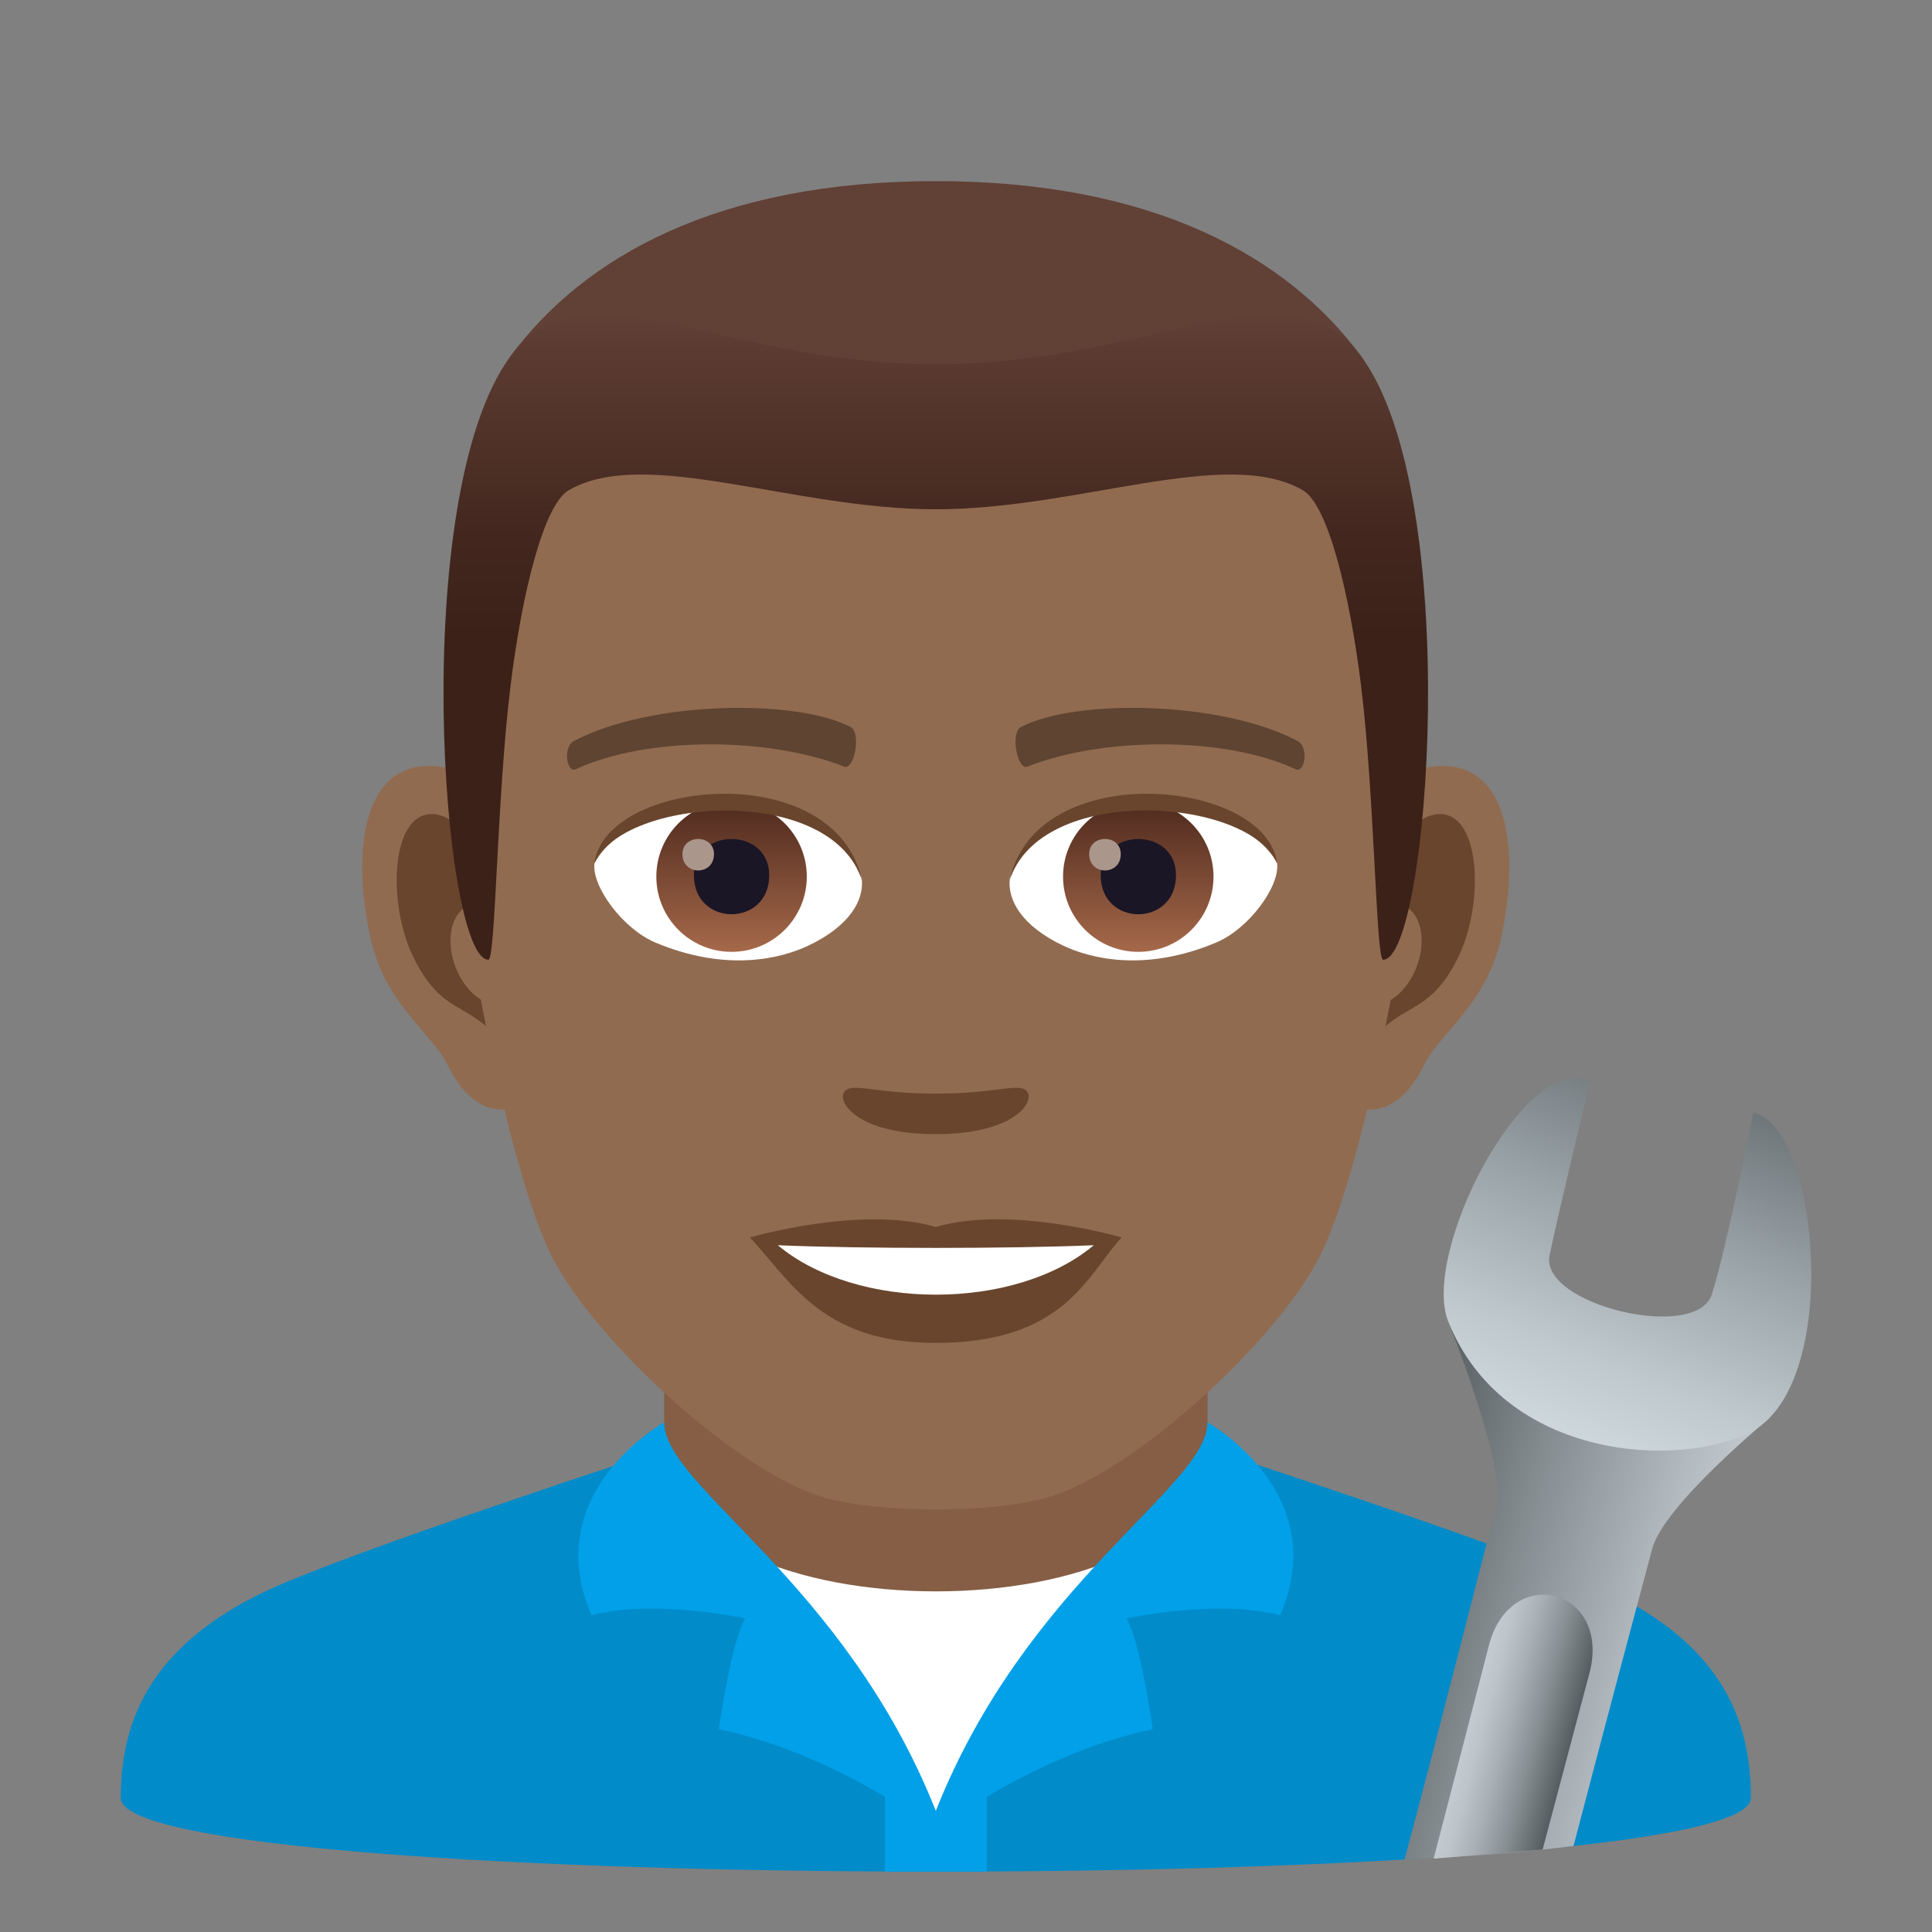 <?xml version="1.0" encoding="utf-8"?>
<!-- Generator: Adobe Illustrator 15.0.0, SVG Export Plug-In . SVG Version: 6.00 Build 0)  -->
<!DOCTYPE svg PUBLIC "-//W3C//DTD SVG 1.1//EN" "http://www.w3.org/Graphics/SVG/1.1/DTD/svg11.dtd">
<svg version="1.1" id="Layer_1" xmlns:x="http://ns.adobe.com/Extensibility/1.0/" xmlns:i="http://ns.adobe.com/AdobeIllustrator/10.0/" xmlns:graph="http://ns.adobe.com/Graphs/1.0/"
	 xmlns="http://www.w3.org/2000/svg" xmlns:xlink="http://www.w3.org/1999/xlink" xmlns:a="http://ns.adobe.com/AdobeSVGViewerExtensions/3.0/"
	 x="0px" y="0px" width="64px" height="64px" viewBox="0 0 64 64" enable-background="new 0 0 64 64" xml:space="preserve">
<rect x="0" y="0" width="64" height="64" fill="#808080" stroke="none"/>
<path fill="#018BC9" d="M8.786,52.718C11.488,51.43,22,48.01,22,48.01l18-0.029c0,0,10.59,3.441,13.275,4.734
	C57.18,54.587,58,57.144,58,59.56c0,3.254-54,3.254-54,0C4,57.14,4.871,54.583,8.786,52.718z"/>
<rect x="29.313" y="54.484" fill="#01A0E8" width="3.375" height="7.516"/>
<path fill="#FFFFFF" d="M38.02,51.434c-2.154,0.602-4.537,0.945-7.02,0.945c-2.48,0-4.867-0.344-7.02-0.945L31,60.258L38.02,51.434z
	"/>
<path fill="#855E45" d="M22.002,47.947c0,6.359,18,6.359,18,0c0-2.164,0-7.035,0-7.035h-18
	C22.002,40.912,22.002,45.783,22.002,47.947z"/>
<path fill="#01A0E8" d="M40,47.119c0,2.123-5.986,5.254-9,12.869c-3.016-7.615-9-10.746-9-12.869c0,0-4.178,2.318-2.406,6.389
	c2.072-0.551,5.09,0.104,5.09,0.104c-0.484,0.836-0.871,3.672-0.871,3.672c3.869,0.801,7.188,3.35,7.188,3.35
	s3.318-2.549,7.186-3.35c0,0-0.387-2.836-0.871-3.672c0,0,3.02-0.654,5.09-0.104C44.178,49.438,40,47.119,40,47.119z"/>
<path id="Path_2695_" fill="#916B50" d="M47.439,25.395c-2.545,0.307-4.383,8.814-2.781,11.061c0.225,0.313,1.535,0.814,2.508-1.168
	c0.539-1.098,2.092-2.014,2.574-4.277C50.357,28.109,49.973,25.088,47.439,25.395z"/>
<path id="Path_2694_" fill="#916B50" d="M14.559,25.395c2.545,0.307,4.383,8.814,2.781,11.061c-0.225,0.313-1.535,0.814-2.51-1.168
	c-0.537-1.098-2.092-2.014-2.572-4.277C11.639,28.109,12.025,25.088,14.559,25.395z"/>
<path id="Path_2693_" fill="#69452D" d="M47.371,27.023c-0.664,0.209-1.389,1.221-1.781,2.898c2.32-0.498,1.74,3.361-0.277,3.434
	c0.02,0.389,0.045,0.787,0.094,1.207c0.971-1.408,1.959-0.844,2.938-2.939C49.225,29.734,49.016,26.51,47.371,27.023z"/>
<path id="Path_2692_" fill="#69452D" d="M16.408,29.918c-0.395-1.676-1.117-2.686-1.781-2.895c-1.643-0.514-1.855,2.711-0.973,4.6
	c0.979,2.096,1.967,1.531,2.939,2.939c0.047-0.42,0.074-0.82,0.09-1.209C14.688,33.26,14.115,29.447,16.408,29.918z"/>
<path id="Path_2691_" fill="#916B50" d="M30.998,9.035c-11.027,0-16.34,8.328-15.676,19.908c0.133,2.33,1.582,9.93,2.947,12.656
	c1.398,2.789,6.074,7.09,8.938,7.98c1.811,0.561,5.773,0.561,7.582,0c2.865-0.891,7.543-5.191,8.939-7.98
	c1.369-2.727,2.814-10.324,2.945-12.656C47.342,17.363,42.029,9.035,30.998,9.035z"/>
<path id="Path_2690_" fill="#5E4431" d="M42.98,24.545c-2.521-1.336-7.348-1.4-9.146-0.469c-0.387,0.178-0.131,1.441,0.193,1.322
	c2.504-0.99,6.547-1.012,8.893,0.084C43.232,25.625,43.363,24.73,42.98,24.545z"/>
<path id="Path_2689_" fill="#5E4431" d="M19.018,24.545c2.521-1.336,7.346-1.4,9.146-0.469c0.385,0.178,0.131,1.441-0.193,1.322
	c-2.51-0.99-6.547-1.012-8.895,0.084C18.766,25.625,18.637,24.73,19.018,24.545z"/>
<path id="Path_2688_" fill="#69452D" d="M33.975,36.109c-0.314-0.219-1.053,0.119-2.977,0.119c-1.92,0-2.66-0.338-2.975-0.119
	c-0.377,0.266,0.223,1.461,2.975,1.461C33.752,37.57,34.354,36.375,33.975,36.109z"/>
<path id="Path_2687_" fill="#69452D" d="M30.998,40.646c-2.479-0.729-6.154,0.346-6.154,0.346c1.398,1.521,2.424,3.494,6.154,3.494
	c4.275,0,5.002-2.24,6.156-3.494C37.154,40.992,33.479,39.912,30.998,40.646z"/>
<path id="Path_2686_" fill="#FFFFFF" d="M25.766,41.25c2.602,2.176,7.852,2.191,10.467,0C33.461,41.367,28.557,41.369,25.766,41.25z
	"/>
<path id="Path_2685_" fill="#FFFFFF" d="M28.545,29.086c0.094,0.73-0.402,1.594-1.773,2.242c-0.871,0.412-2.686,0.896-5.066-0.107
	c-1.066-0.449-2.107-1.848-2.014-2.623C20.982,26.168,27.336,25.813,28.545,29.086z"/>
<linearGradient id="Oval_1_" gradientUnits="userSpaceOnUse" x1="-424.734" y1="477.465" x2="-424.734" y2="478.224" gradientTransform="matrix(6.57 0 0 -6.57 2814.78 3168.528)">
	<stop  offset="0" style="stop-color:#A6694A"/>
	<stop  offset="1" style="stop-color:#4F2A1E"/>
	<a:midPointStop  offset="0" style="stop-color:#A6694A"/>
	<a:midPointStop  offset="0.5" style="stop-color:#A6694A"/>
	<a:midPointStop  offset="1" style="stop-color:#4F2A1E"/>
</linearGradient>
<circle id="Oval_414_" fill="url(#Oval_1_)" cx="24.234" cy="29.039" r="2.492"/>
<path id="Path_2684_" fill="#1A1626" d="M22.986,28.992c0,1.725,2.496,1.725,2.496,0C25.482,27.393,22.986,27.393,22.986,28.992z"/>
<path id="Path_2683_" fill="#AB968C" d="M22.607,28.293c0,0.723,1.045,0.723,1.045,0C23.652,27.625,22.607,27.625,22.607,28.293z"/>
<path id="Path_2682_" fill="#69452D" d="M28.557,29.182c-1.014-3.25-7.926-2.77-8.865-0.584
	C20.039,25.799,27.693,25.059,28.557,29.182z"/>
<path id="Path_2681_" fill="#FFFFFF" d="M33.453,29.086c-0.094,0.73,0.4,1.594,1.773,2.242c0.871,0.412,2.684,0.896,5.064-0.107
	c1.07-0.449,2.109-1.848,2.016-2.623C41.016,26.168,34.66,25.813,33.453,29.086z"/>
<linearGradient id="Oval_2_" gradientUnits="userSpaceOnUse" x1="-425.382" y1="477.465" x2="-425.382" y2="478.224" gradientTransform="matrix(6.57 0 0 -6.57 2832.511 3168.528)">
	<stop  offset="0" style="stop-color:#A6694A"/>
	<stop  offset="1" style="stop-color:#4F2A1E"/>
	<a:midPointStop  offset="0" style="stop-color:#A6694A"/>
	<a:midPointStop  offset="0.5" style="stop-color:#A6694A"/>
	<a:midPointStop  offset="1" style="stop-color:#4F2A1E"/>
</linearGradient>
<circle id="Oval_413_" fill="url(#Oval_2_)" cx="37.707" cy="29.039" r="2.492"/>
<path id="Path_2680_" fill="#1A1626" d="M36.461,28.992c0,1.725,2.496,1.725,2.496,0C38.957,27.393,36.461,27.393,36.461,28.992z"/>
<path id="Path_2679_" fill="#AB968C" d="M36.08,28.293c0,0.723,1.047,0.723,1.047,0C37.127,27.625,36.08,27.625,36.08,28.293z"/>
<path id="Path_2678_" fill="#69452D" d="M33.441,29.182c1.012-3.248,7.92-2.783,8.865-0.584
	C41.955,25.799,34.305,25.059,33.441,29.182z"/>
<path fill="#614036" d="M45.084,11.793C42.67,8.533,38.252,6,30.998,6c-7.252,0-11.668,2.533-14.082,5.793
	C13.498,16.41,48.5,16.41,45.084,11.793z"/>
<linearGradient id="SVGID_1_" gradientUnits="userSpaceOnUse" x1="31" y1="31.793" x2="31" y2="10.412">
	<stop  offset="0.5" style="stop-color:#3B2118"/>
	<stop  offset="0.672" style="stop-color:#44281F"/>
	<stop  offset="0.952" style="stop-color:#5C3C32"/>
	<stop  offset="1" style="stop-color:#614036"/>
	<a:midPointStop  offset="0.5" style="stop-color:#3B2118"/>
	<a:midPointStop  offset="0.6" style="stop-color:#3B2118"/>
	<a:midPointStop  offset="1" style="stop-color:#614036"/>
</linearGradient>
<path fill="url(#SVGID_1_)" d="M45.084,11.793c-2.414-3.26-6.832,0.275-14.086,0.275c-7.252,0-11.668-3.535-14.082-0.275
	c-3.418,4.617-2.258,20-0.736,20c0.24,0,0.275-5.381,0.736-9.104c0.373-3.029,1.094-5.969,1.924-6.449
	c2.531-1.467,7.412,0.631,12.158,0.631s9.629-2.098,12.162-0.631c0.828,0.48,1.547,3.42,1.924,6.449
	c0.459,3.723,0.494,9.104,0.734,9.104C47.34,31.793,48.5,16.41,45.084,11.793z"/>
<linearGradient id="SVGID_2_" gradientUnits="userSpaceOnUse" x1="187.768" y1="170.524" x2="195.616" y2="162.676" gradientTransform="matrix(0.5 0.866 -0.866 0.5 99.489 -195.595)">
	<stop  offset="0" style="stop-color:#565E61"/>
	<stop  offset="0.381" style="stop-color:#858D91"/>
	<stop  offset="0.793" style="stop-color:#B2BABF"/>
	<stop  offset="1" style="stop-color:#C4CCD1"/>
	<a:midPointStop  offset="0" style="stop-color:#565E61"/>
	<a:midPointStop  offset="0.449" style="stop-color:#565E61"/>
	<a:midPointStop  offset="1" style="stop-color:#C4CCD1"/>
</linearGradient>
<path fill="url(#SVGID_2_)" d="M49.566,49.917c-0.637,2.38-1.644,6.465-3.041,11.682c0,0,2.95-0.105,5.6-0.449
	c0,0,1.122-4.306,2.607-9.849c0.387-1.445,3.873-4.314,3.873-4.314l-10.631-3.207C47.975,43.779,49.922,48.595,49.566,49.917z"/>
<linearGradient id="SVGID_3_" gradientUnits="userSpaceOnUse" x1="82.939" y1="331.5" x2="97.445" y2="333.218" gradientTransform="matrix(-0.259 0.966 -0.966 -0.259 399.186 39.569)">
	<stop  offset="0" style="stop-color:#565E61"/>
	<stop  offset="0.062" style="stop-color:#5F676A"/>
	<stop  offset="0.504" style="stop-color:#9AA3A7"/>
	<stop  offset="0.829" style="stop-color:#BFC8CD"/>
	<stop  offset="1" style="stop-color:#CDD6DB"/>
	<a:midPointStop  offset="0" style="stop-color:#565E61"/>
	<a:midPointStop  offset="0.436" style="stop-color:#565E61"/>
	<a:midPointStop  offset="1" style="stop-color:#CDD6DB"/>
</linearGradient>
<path fill="url(#SVGID_3_)" d="M58.035,47.409c2.974-1.578,2.227-10.088,0.047-10.555c0,0-0.885,4.493-1.376,6.023
	c-0.507,1.589-5.707,0.344-5.375-1.295c0.249-1.215,1.348-5.783,1.348-5.783c-2.204-0.977-5.611,5.727-4.704,7.979
	C49.825,48.388,55.67,48.669,58.035,47.409z"/>
<linearGradient id="SVGID_4_" gradientUnits="userSpaceOnUse" x1="105.004" y1="138.4" x2="105.004" y2="134.931" gradientTransform="matrix(-0.259 0.966 -0.966 -0.259 209.511 -8.61)">
	<stop  offset="0" style="stop-color:#C4CCD1"/>
	<stop  offset="0.153" style="stop-color:#BDC5CA"/>
	<stop  offset="0.384" style="stop-color:#A8B0B5"/>
	<stop  offset="0.664" style="stop-color:#878F93"/>
	<stop  offset="0.979" style="stop-color:#596164"/>
	<stop  offset="1" style="stop-color:#565E61"/>
	<a:midPointStop  offset="0" style="stop-color:#C4CCD1"/>
	<a:midPointStop  offset="0.618" style="stop-color:#C4CCD1"/>
	<a:midPointStop  offset="1" style="stop-color:#565E61"/>
</linearGradient>
<path fill="url(#SVGID_4_)" d="M51.101,61.271l1.556-5.865c0.717-2.772-2.619-3.664-3.336-0.895l-1.829,7.059L51.101,61.271z"/>
</svg>
